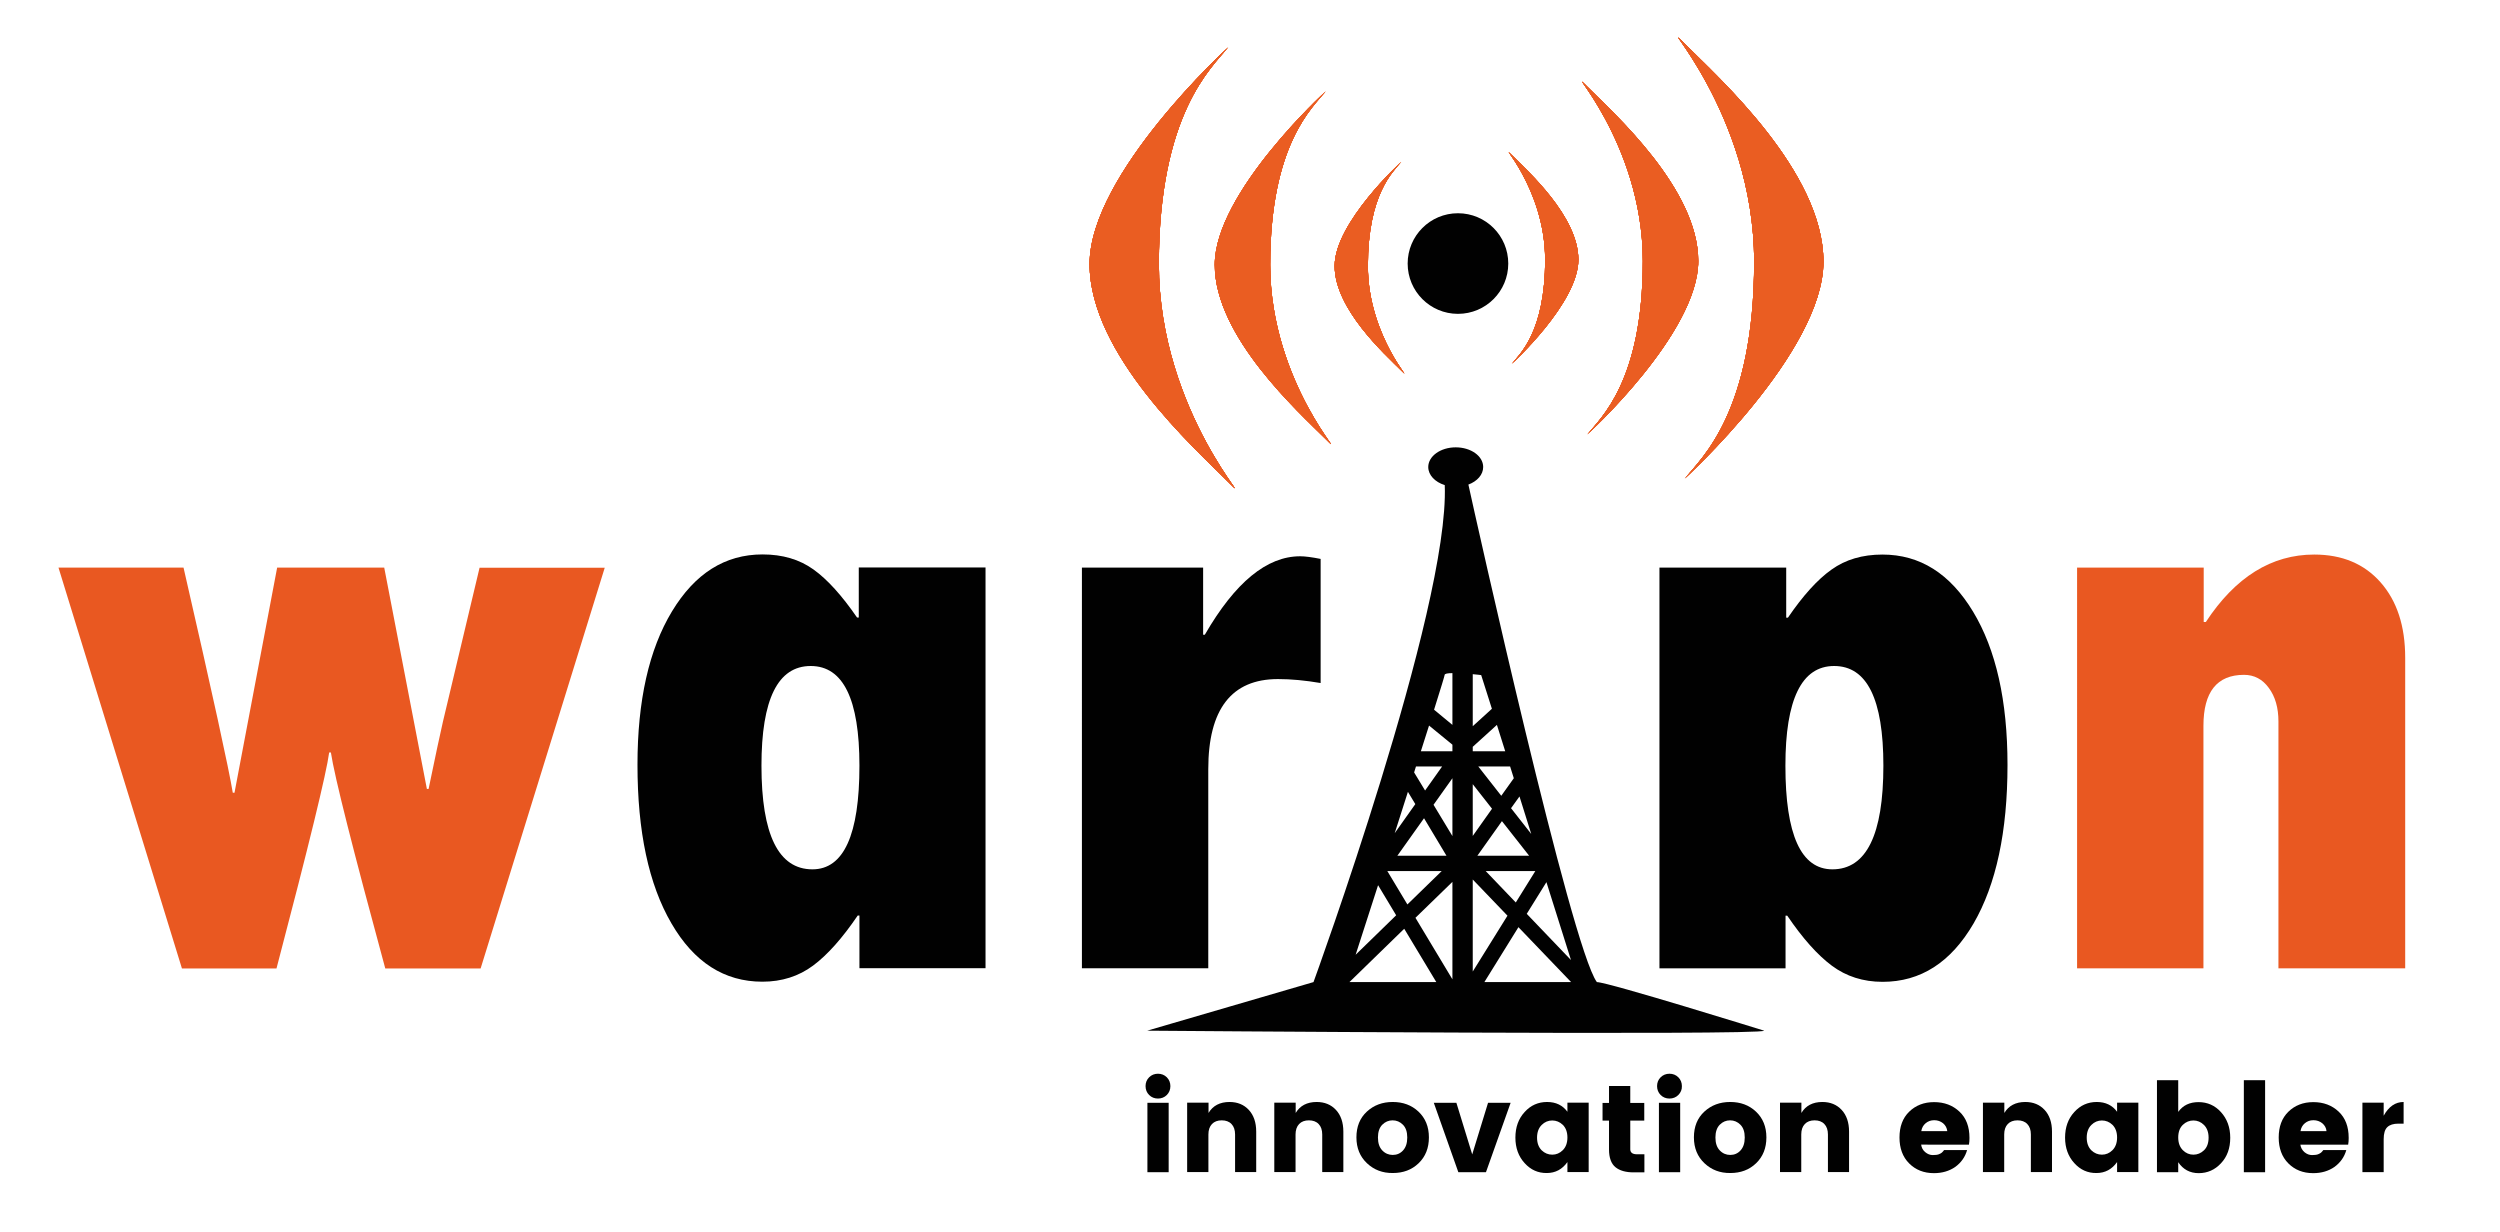 <?xml version="1.0" encoding="utf-8"?>
<!-- Generator: Adobe Illustrator 25.2.1, SVG Export Plug-In . SVG Version: 6.00 Build 0)  -->
<svg version="1.1" id="Livello_1" xmlns="http://www.w3.org/2000/svg" xmlns:xlink="http://www.w3.org/1999/xlink" x="0px" y="0px"
	 viewBox="0 0 1893.4 933.4" style="enable-background:new 0 0 1893.4 933.4;" xml:space="preserve">
<style type="text/css">
	.st0{fill:#E95821;}
	.st1{fill:#010101;}
	.st2{fill:#EA5D22;}
</style>
<g>
	<g>
		<g>
			<path class="st0" d="M44.3,429.9H139c22,95.9,34.4,152.7,37.3,170.5h1.3l32.3-170.5H291l32.3,167.6h1.3
				c5.3-25.5,8.9-42.6,10.9-51.1l27.7-116.4H458l-94,303.5h-72.2c-24.6-90.6-38.4-145.1-41.2-163.6h-1.3
				c-2,15.4-15.3,69.9-39.9,163.6h-71.6L44.3,429.9z"/>
			<path class="st1" d="M650.9,733.3v-39.9h-1.3c-11.7,17.2-22.9,29.8-33.8,37.9c-10.9,8.1-23.7,12.2-38.4,12.2
				c-28.8,0-51.8-14.7-68.9-44.2c-17.2-29.5-25.7-69.5-25.7-120.1c0-48.6,8.7-87.3,26.1-116.1c17.4-28.8,40.2-43.2,68.6-43.2
				c15.2,0,28,3.8,38.6,11.4c10.6,7.6,21.5,19.7,33,36.4h1.3v-37.9h96v303.5H650.9z M650.9,579.9c0-50.4-12.3-75.5-36.9-75.5
				c-24.9,0-37.3,25.2-37.3,75.5c0,52.3,12.9,78.5,38.6,78.5C639,658.4,650.9,632.3,650.9,579.9z"/>
			<path class="st1" d="M911.2,429.9v50.8h1.3c22.9-39.6,46.9-59.4,72.2-59.4c3.7,0,8.9,0.7,15.5,2v94c-11.7-2-22.4-3-32.3-3
				c-35.2,0-52.8,22.8-52.8,68.3v150.7h-95.7V429.9H911.2z"/>
		</g>
		<g>
			<g>
				<path class="st1" d="M1256.8,733.3V429.9h96v37.9h1.3c11.4-16.7,22.4-28.9,33-36.4c10.6-7.6,23.4-11.4,38.6-11.4
					c28.4,0,51.2,14.4,68.6,43.2c17.4,28.8,26.1,67.5,26.1,116.1c0,50.6-8.6,90.6-25.7,120.1c-17.2,29.5-40.1,44.2-68.9,44.2
					c-14.7,0-27.5-4.1-38.4-12.2c-10.9-8.1-22.2-20.8-33.8-37.9h-1.3v39.9H1256.8z M1387.8,658.4c25.7,0,38.6-26.2,38.6-78.5
					c0-50.4-12.4-75.5-37.3-75.5c-24.6,0-36.9,25.2-36.9,75.5C1352.2,632.3,1364,658.4,1387.8,658.4z"/>
			</g>
		</g>
		<g>
			<g>
				<path class="st2" d="M930.2,35.8c0,0-105,95.8-105,164.2c0,68.4,79.8,139.7,105,165c25.2,25.2-52.5-51.1-52.5-165
					C877.7,86.1,917.7,51.2,930.2,35.8z"/>
				<path class="st2" d="M930.2,35.8c0,0-105,95.8-105,164.2c0,68.4,79.8,139.7,105,165c25.2,25.2-52.5-51.1-52.5-165
					C877.7,86.1,917.7,51.2,930.2,35.8z"/>
				<path class="st2" d="M930.2,35.8c0,0-105,95.8-105,164.2c0,68.4,79.8,139.7,105,165c25.2,25.2-52.5-51.1-52.5-165
					C877.7,86.1,917.7,51.2,930.2,35.8z"/>
				<path class="st2" d="M930.2,35.8c0,0-105,95.8-105,164.2c0,68.4,79.8,139.7,105,165c25.2,25.2-52.5-51.1-52.5-165
					C877.7,86.1,917.7,51.2,930.2,35.8z"/>
				<path class="st2" d="M930.2,35.8c0,0-105,95.8-105,164.2c0,68.4,79.8,139.7,105,165c25.2,25.2-52.5-51.1-52.5-165
					C877.7,86.1,917.7,51.2,930.2,35.8z"/>
				<path class="st2" d="M930.2,35.8c0,0-105,95.8-105,164.2c0,68.4,79.8,139.7,105,165c25.2,25.2-52.5-51.1-52.5-165
					C877.7,86.1,917.7,51.2,930.2,35.8z"/>
				<path class="st2" d="M930.2,35.8c0,0-105,95.8-105,164.2c0,68.4,79.8,139.7,105,165c25.2,25.2-52.5-51.1-52.5-165
					C877.7,86.1,917.7,51.2,930.2,35.8z"/>
			</g>
			<g>
				<path class="st2" d="M1004,69.2c0,0-84,76.6-84,131.3c0,54.7,63.8,111.8,84,132c20.2,20.2-42-40.9-42-132S994,81.5,1004,69.2z"
					/>
				<path class="st2" d="M1004,69.2c0,0-84,76.6-84,131.3c0,54.7,63.8,111.8,84,132c20.2,20.2-42-40.9-42-132S994,81.5,1004,69.2z"
					/>
				<path class="st2" d="M1004,69.2c0,0-84,76.6-84,131.3c0,54.7,63.8,111.8,84,132c20.2,20.2-42-40.9-42-132S994,81.5,1004,69.2z"
					/>
				<path class="st2" d="M1004,69.2c0,0-84,76.6-84,131.3c0,54.7,63.8,111.8,84,132c20.2,20.2-42-40.9-42-132S994,81.5,1004,69.2z"
					/>
				<path class="st2" d="M1004,69.2c0,0-84,76.6-84,131.3c0,54.7,63.8,111.8,84,132c20.2,20.2-42-40.9-42-132S994,81.5,1004,69.2z"
					/>
				<path class="st2" d="M1004,69.2c0,0-84,76.6-84,131.3c0,54.7,63.8,111.8,84,132c20.2,20.2-42-40.9-42-132S994,81.5,1004,69.2z"
					/>
				<path class="st2" d="M1004,69.2c0,0-84,76.6-84,131.3c0,54.7,63.8,111.8,84,132c20.2,20.2-42-40.9-42-132S994,81.5,1004,69.2z"
					/>
			</g>
			<g>
				<path class="st2" d="M1061.2,122.6c0,0-50.4,46-50.4,78.8c0,32.8,38.3,67.1,50.4,79.2c12.1,12.1-25.2-24.5-25.2-79.2
					C1036,146.8,1055.2,130,1061.2,122.6z"/>
				<path class="st2" d="M1061.2,122.6c0,0-50.4,46-50.4,78.8c0,32.8,38.3,67.1,50.4,79.2c12.1,12.1-25.2-24.5-25.2-79.2
					C1036,146.8,1055.2,130,1061.2,122.6z"/>
				<path class="st2" d="M1061.2,122.6c0,0-50.4,46-50.4,78.8c0,32.8,38.3,67.1,50.4,79.2c12.1,12.1-25.2-24.5-25.2-79.2
					C1036,146.8,1055.2,130,1061.2,122.6z"/>
				<path class="st2" d="M1061.2,122.6c0,0-50.4,46-50.4,78.8c0,32.8,38.3,67.1,50.4,79.2c12.1,12.1-25.2-24.5-25.2-79.2
					C1036,146.8,1055.2,130,1061.2,122.6z"/>
				<path class="st2" d="M1061.2,122.6c0,0-50.4,46-50.4,78.8c0,32.8,38.3,67.1,50.4,79.2c12.1,12.1-25.2-24.5-25.2-79.2
					C1036,146.8,1055.2,130,1061.2,122.6z"/>
				<path class="st2" d="M1061.2,122.6c0,0-50.4,46-50.4,78.8c0,32.8,38.3,67.1,50.4,79.2c12.1,12.1-25.2-24.5-25.2-79.2
					C1036,146.8,1055.2,130,1061.2,122.6z"/>
				<path class="st2" d="M1061.2,122.6c0,0-50.4,46-50.4,78.8c0,32.8,38.3,67.1,50.4,79.2c12.1,12.1-25.2-24.5-25.2-79.2
					C1036,146.8,1055.2,130,1061.2,122.6z"/>
			</g>
		</g>
		<g>
			<g>
				<path class="st2" d="M1276,362.4c0,0,105-95.8,105-164.2s-79.8-139.7-105-165c-25.2-25.2,52.5,51.1,52.5,165
					C1328.5,312.1,1288.5,347,1276,362.4z"/>
				<path class="st2" d="M1276,362.4c0,0,105-95.8,105-164.2s-79.8-139.7-105-165c-25.2-25.2,52.5,51.1,52.5,165
					C1328.5,312.1,1288.5,347,1276,362.4z"/>
				<path class="st2" d="M1276,362.4c0,0,105-95.8,105-164.2s-79.8-139.7-105-165c-25.2-25.2,52.5,51.1,52.5,165
					C1328.5,312.1,1288.5,347,1276,362.4z"/>
				<path class="st2" d="M1276,362.4c0,0,105-95.8,105-164.2s-79.8-139.7-105-165c-25.2-25.2,52.5,51.1,52.5,165
					C1328.5,312.1,1288.5,347,1276,362.4z"/>
				<path class="st2" d="M1276,362.4c0,0,105-95.8,105-164.2s-79.8-139.7-105-165c-25.2-25.2,52.5,51.1,52.5,165
					C1328.5,312.1,1288.5,347,1276,362.4z"/>
				<path class="st2" d="M1276,362.4c0,0,105-95.8,105-164.2s-79.8-139.7-105-165c-25.2-25.2,52.5,51.1,52.5,165
					C1328.5,312.1,1288.5,347,1276,362.4z"/>
				<path class="st2" d="M1276,362.4c0,0,105-95.8,105-164.2s-79.8-139.7-105-165c-25.2-25.2,52.5,51.1,52.5,165
					C1328.5,312.1,1288.5,347,1276,362.4z"/>
			</g>
			<g>
				<path class="st2" d="M1202.2,329c0,0,84-76.6,84-131.3c0-54.7-63.8-111.8-84-132c-20.2-20.2,42,40.9,42,132
					S1212.2,316.6,1202.2,329z"/>
				<path class="st2" d="M1202.2,329c0,0,84-76.6,84-131.3c0-54.7-63.8-111.8-84-132c-20.2-20.2,42,40.9,42,132
					S1212.2,316.6,1202.2,329z"/>
				<path class="st2" d="M1202.2,329c0,0,84-76.6,84-131.3c0-54.7-63.8-111.8-84-132c-20.2-20.2,42,40.9,42,132
					S1212.2,316.6,1202.2,329z"/>
				<path class="st2" d="M1202.2,329c0,0,84-76.6,84-131.3c0-54.7-63.8-111.8-84-132c-20.2-20.2,42,40.9,42,132
					S1212.2,316.6,1202.2,329z"/>
				<path class="st2" d="M1202.2,329c0,0,84-76.6,84-131.3c0-54.7-63.8-111.8-84-132c-20.2-20.2,42,40.9,42,132
					S1212.2,316.6,1202.2,329z"/>
				<path class="st2" d="M1202.2,329c0,0,84-76.6,84-131.3c0-54.7-63.8-111.8-84-132c-20.2-20.2,42,40.9,42,132
					S1212.2,316.6,1202.2,329z"/>
				<path class="st2" d="M1202.2,329c0,0,84-76.6,84-131.3c0-54.7-63.8-111.8-84-132c-20.2-20.2,42,40.9,42,132
					S1212.2,316.6,1202.2,329z"/>
			</g>
			<g>
				<path class="st2" d="M1145,275.5c0,0,50.4-46,50.4-78.8c0-32.8-38.3-67.1-50.4-79.2c-12.1-12.1,25.2,24.5,25.2,79.2
					C1170.2,251.4,1151,268.1,1145,275.5z"/>
				<path class="st2" d="M1145,275.5c0,0,50.4-46,50.4-78.8c0-32.8-38.3-67.1-50.4-79.2c-12.1-12.1,25.2,24.5,25.2,79.2
					C1170.2,251.4,1151,268.1,1145,275.5z"/>
				<path class="st2" d="M1145,275.5c0,0,50.4-46,50.4-78.8c0-32.8-38.3-67.1-50.4-79.2c-12.1-12.1,25.2,24.5,25.2,79.2
					C1170.2,251.4,1151,268.1,1145,275.5z"/>
				<path class="st2" d="M1145,275.5c0,0,50.4-46,50.4-78.8c0-32.8-38.3-67.1-50.4-79.2c-12.1-12.1,25.2,24.5,25.2,79.2
					C1170.2,251.4,1151,268.1,1145,275.5z"/>
				<path class="st2" d="M1145,275.5c0,0,50.4-46,50.4-78.8c0-32.8-38.3-67.1-50.4-79.2c-12.1-12.1,25.2,24.5,25.2,79.2
					C1170.2,251.4,1151,268.1,1145,275.5z"/>
				<path class="st2" d="M1145,275.5c0,0,50.4-46,50.4-78.8c0-32.8-38.3-67.1-50.4-79.2c-12.1-12.1,25.2,24.5,25.2,79.2
					C1170.2,251.4,1151,268.1,1145,275.5z"/>
				<path class="st2" d="M1145,275.5c0,0,50.4-46,50.4-78.8c0-32.8-38.3-67.1-50.4-79.2c-12.1-12.1,25.2,24.5,25.2,79.2
					C1170.2,251.4,1151,268.1,1145,275.5z"/>
			</g>
		</g>
		<path class="st1" d="M1142.3,199.6c0,21-17,38.1-38.1,38.1s-38.1-17.1-38.1-38.1s17-38.1,38.1-38.1S1142.3,178.6,1142.3,199.6z"/>
		<g>
			<path class="st0" d="M1669,429.9v41.2h1.6c22.4-34.1,49.8-51.1,82.1-51.1c21.1,0,37.9,7,50.3,21.1c12.4,14.1,18.6,33.1,18.6,57.1
				v235.2h-96v-187c0-10.3-2.4-18.8-7.3-25.4c-4.8-6.6-11.1-9.9-18.8-9.9c-20.4,0-30.7,12.9-30.7,38.6v183.7h-95.7V429.9H1669z"/>
		</g>
		<path class="st1" d="M1209.4,743.8c-19.5-26.6-92.2-353.4-97.3-376.8c6.7-2.5,11.2-7.5,11.2-13.3c0-8.3-9.3-14.9-20.8-14.9
			c-11.5,0-20.8,6.7-20.8,14.9c0,6.1,5.1,11.4,12.5,13.7c3.7,93.6-99.4,376.4-99.4,376.4l-126,36.8c0,0,467.3,3.8,467.3,0
			C1336.1,780.6,1217.8,743.8,1209.4,743.8z M1115.4,633.1v-39.2l14.6,18.6L1115.4,633.1z M1137.5,621.9l20.6,26.2h-39.2
			L1137.5,621.9z M1100,633.2l-14.3-23.7l14.3-20.1V633.2z M1095.5,648.1h-37.2l20.2-28.4L1095.5,648.1z M1091.9,659.7l-26,25.3
			l-15.2-25.3H1091.9z M1100,667.9v73.8l-28-46.6L1100,667.9z M1115.4,666.1l26.3,27.4l-26.3,42.3V666.1z M1125.2,659.7h37.6
			l-14.8,23.8L1125.2,659.7z M1144.4,612.1l6.4-8.9l8.9,28.4L1144.4,612.1z M1137,602.7l-17.4-22.2h24.1l2.8,8.9L1137,602.7z
			 M1140,569h-24.6v-3.4l18.3-16.6L1140,569z M1100,569h-23.9c2.2-6.9,4.3-13.5,6.2-19.5L1100,564V569z M1092.2,580.5l-12.9,18.2
			L1071,585c0.5-1.5,1-3,1.4-4.5H1092.2z M1071.9,609l-15.6,22c3.4-10.5,6.7-21,10-31.3L1071.9,609z M1057.4,693.2l-30.7,29.9
			c4.3-13.3,10.3-32,17-52.7L1057.4,693.2z M1063.5,703.4l24.3,40.4H1022L1063.5,703.4z M1150,702.2l39.9,41.6h-65.7L1150,702.2z
			 M1156.3,692.1l14.9-24l18.6,59L1156.3,692.1z M1129.9,536.8l-14.5,13.2v-39.4c3.7,0.3,6.4,0.7,6.4,0.7L1129.9,536.8z M1100,509.8
			V549l-13.9-11.5c4.9-15.6,8-25.7,8-26.3C1094.1,510.2,1096.5,509.8,1100,509.8z"/>
	</g>
	<g>
		<g>
			<path class="st1" d="M883.7,829.3c-1.8,1.8-4.1,2.7-6.7,2.7c-2.6,0-4.9-0.9-6.7-2.7c-1.8-1.8-2.7-4.1-2.7-6.7
				c0-2.7,0.9-4.9,2.7-6.7c1.8-1.8,4.1-2.7,6.7-2.7c2.6,0,4.9,0.9,6.7,2.7c1.8,1.8,2.7,4.1,2.7,6.7
				C886.4,825.2,885.5,827.5,883.7,829.3z M869,887.8v-52.6h16.1v52.6H869z"/>
			<path class="st1" d="M915.3,835.2v7.7c3.3-5.5,8.6-8.3,15.9-8.3c6,0,10.9,2,14.6,6c3.7,4,5.6,9.5,5.6,16.4v30.7h-16v-28.5
				c0-3.4-0.9-6-2.7-7.9c-1.8-1.9-4.3-2.8-7.4-2.8c-3.1,0-5.6,0.9-7.4,2.8c-1.8,1.9-2.7,4.5-2.7,7.9v28.5h-16.1v-52.6H915.3z"/>
			<path class="st1" d="M981.3,835.2v7.7c3.3-5.5,8.6-8.3,15.9-8.3c6,0,10.9,2,14.6,6c3.7,4,5.6,9.5,5.6,16.4v30.7h-16v-28.5
				c0-3.4-0.9-6-2.7-7.9c-1.8-1.9-4.3-2.8-7.4-2.8c-3.1,0-5.6,0.9-7.4,2.8c-1.8,1.9-2.7,4.5-2.7,7.9v28.5h-16.1v-52.6H981.3z"/>
			<path class="st1" d="M1035.3,881c-5.3-5-8-11.5-8-19.6c0-8.1,2.6-14.6,7.9-19.5c5.3-4.9,11.8-7.3,19.6-7.3s14.3,2.4,19.5,7.3
				c5.2,4.9,7.9,11.4,7.9,19.5c0,8.1-2.6,14.6-7.8,19.6c-5.2,5-11.7,7.4-19.5,7.4C1047.1,888.5,1040.6,886,1035.3,881z
				 M1062.6,871.3c2.1-2.3,3.2-5.5,3.2-9.8c0-4.3-1.1-7.5-3.3-9.7c-2.2-2.2-4.8-3.3-7.8-3.3c-3,0-5.6,1.1-7.8,3.3
				c-2.2,2.2-3.3,5.5-3.3,9.7c0,4.3,1.1,7.5,3.3,9.8c2.2,2.3,4.9,3.4,7.9,3.4C1057.9,874.7,1060.5,873.6,1062.6,871.3z"/>
			<path class="st1" d="M1085.9,835.2h17.1l12,39.1l12-39.1h17.1l-18.7,52.6h-20.9L1085.9,835.2z"/>
			<path class="st1" d="M1154.7,880.9c-4.6-5-7-11.5-7-19.3c0-7.8,2.3-14.3,7-19.4c4.6-5.1,10.3-7.6,17-7.6c6.7,0,11.8,2.5,15.4,7.4
				v-6.9h16.1v52.6h-16.1v-7.6c-3.9,5.5-9.1,8.3-15.6,8.3C1164.9,888.5,1159.3,886,1154.7,880.9z M1183.6,871.1
				c2.3-2.3,3.5-5.5,3.5-9.6c0-4.1-1.2-7.3-3.5-9.6c-2.3-2.2-5-3.3-8-3.3c-3,0-5.7,1.1-8,3.4c-2.3,2.3-3.5,5.5-3.5,9.6
				c0,4.1,1.2,7.3,3.5,9.6c2.3,2.2,5,3.3,8,3.3C1178.6,874.5,1181.3,873.4,1183.6,871.1z"/>
			<path class="st1" d="M1239.7,874.2h5.7v13.7h-8.2c-5.9,0-10.5-1.3-13.7-3.9c-3.2-2.6-4.9-7.1-4.9-13.4v-21.9h-4.9v-13.4h4.9
				v-12.8h16.1v12.8h10.6v13.4h-10.6v21.9C1234.8,872.9,1236.4,874.2,1239.7,874.2z"/>
			<path class="st1" d="M1271.1,829.3c-1.8,1.8-4.1,2.7-6.7,2.7c-2.6,0-4.9-0.9-6.7-2.7c-1.8-1.8-2.7-4.1-2.7-6.7
				c0-2.7,0.9-4.9,2.7-6.7c1.8-1.8,4.1-2.7,6.7-2.7c2.6,0,4.9,0.9,6.7,2.7c1.8,1.8,2.7,4.1,2.7,6.7
				C1273.9,825.2,1272.9,827.5,1271.1,829.3z M1256.4,887.8v-52.6h16.1v52.6H1256.4z"/>
			<path class="st1" d="M1290.9,881c-5.3-5-8-11.5-8-19.6c0-8.1,2.6-14.6,7.9-19.5c5.3-4.9,11.8-7.3,19.6-7.3s14.3,2.4,19.5,7.3
				c5.2,4.9,7.9,11.4,7.9,19.5c0,8.1-2.6,14.6-7.8,19.6c-5.2,5-11.7,7.4-19.5,7.4C1302.7,888.5,1296.2,886,1290.9,881z
				 M1318.2,871.3c2.1-2.3,3.2-5.5,3.2-9.8c0-4.3-1.1-7.5-3.3-9.7c-2.2-2.2-4.8-3.3-7.8-3.3c-3,0-5.6,1.1-7.8,3.3
				c-2.2,2.2-3.3,5.5-3.3,9.7c0,4.3,1.1,7.5,3.3,9.8c2.2,2.3,4.9,3.4,7.9,3.4C1313.5,874.7,1316.1,873.6,1318.2,871.3z"/>
			<path class="st1" d="M1364.3,835.2v7.7c3.3-5.5,8.6-8.3,15.9-8.3c6,0,10.9,2,14.6,6c3.7,4,5.6,9.5,5.6,16.4v30.7h-16v-28.5
				c0-3.4-0.9-6-2.7-7.9c-1.8-1.9-4.3-2.8-7.4-2.8c-3.1,0-5.6,0.9-7.4,2.8c-1.8,1.9-2.7,4.5-2.7,7.9v28.5h-16.1v-52.6H1364.3z"/>
			<path class="st1" d="M1464.7,888.5c-7.7,0-13.9-2.5-18.8-7.4c-4.9-4.9-7.3-11.5-7.3-19.6c0-8.2,2.4-14.7,7.3-19.5
				c4.9-4.8,11.2-7.3,18.9-7.3c7.7,0,14.1,2.4,19.2,7.2c5.1,4.8,7.6,11.4,7.6,19.9c0,1.8-0.1,3.5-0.4,5.1H1455
				c0.3,2.3,1.3,4.2,3.1,5.7c1.8,1.5,3.7,2.2,5.7,2.2c2,0,3.6-0.2,4.6-0.6c1-0.4,1.7-0.8,2.2-1.2c0.5-0.4,1.1-1.1,1.8-2h17.4
				c-1.5,5.3-4.5,9.5-9,12.8C1476.3,886.9,1470.9,888.5,1464.7,888.5z M1471.6,850.7c-1.9-1.5-4.1-2.3-6.7-2.3
				c-2.6,0-4.7,0.8-6.5,2.3c-1.8,1.5-2.9,3.5-3.3,6h19.7C1474.5,854.3,1473.5,852.3,1471.6,850.7z"/>
			<path class="st1" d="M1518,835.2v7.7c3.3-5.5,8.6-8.3,15.9-8.3c6,0,10.9,2,14.6,6c3.7,4,5.6,9.5,5.6,16.4v30.7h-16v-28.5
				c0-3.4-0.9-6-2.7-7.9c-1.8-1.9-4.3-2.8-7.4-2.8c-3.1,0-5.6,0.9-7.4,2.8c-1.8,1.9-2.7,4.5-2.7,7.9v28.5h-16.1v-52.6H1518z"/>
			<path class="st1" d="M1571,880.9c-4.6-5-7-11.5-7-19.3c0-7.8,2.3-14.3,7-19.4c4.6-5.1,10.3-7.6,17-7.6c6.7,0,11.8,2.5,15.4,7.4
				v-6.9h16.1v52.6h-16.1v-7.6c-3.9,5.5-9.1,8.3-15.6,8.3C1581.2,888.5,1575.6,886,1571,880.9z M1599.9,871.1
				c2.3-2.3,3.5-5.5,3.5-9.6c0-4.1-1.2-7.3-3.5-9.6c-2.3-2.2-5-3.3-8-3.3c-3,0-5.7,1.1-8,3.4c-2.3,2.3-3.5,5.5-3.5,9.6
				c0,4.1,1.2,7.3,3.5,9.6c2.3,2.2,5,3.3,8,3.3C1594.9,874.5,1597.6,873.4,1599.9,871.1z"/>
			<path class="st1" d="M1649.7,842.1c3.6-5,8.7-7.4,15.4-7.4c6.7,0,12.4,2.5,17,7.6c4.6,5.1,7,11.5,7,19.4c0,7.9-2.3,14.3-7,19.3
				c-4.6,5-10.3,7.5-16.9,7.5c-6.6,0-11.8-2.8-15.5-8.3v7.6h-16.1v-69.7h16.1V842.1z M1669.2,871.2c2.3-2.2,3.5-5.4,3.5-9.6
				c0-4.1-1.2-7.3-3.5-9.6c-2.3-2.3-5-3.4-8-3.4s-5.7,1.1-8,3.3c-2.3,2.2-3.5,5.4-3.5,9.6c0,4.1,1.2,7.3,3.5,9.6
				c2.3,2.3,5,3.4,8,3.4S1666.9,873.4,1669.2,871.2z"/>
			<path class="st1" d="M1699.4,887.8v-69.7h16.1v69.7H1699.4z"/>
			<path class="st1" d="M1751.9,888.5c-7.7,0-13.9-2.5-18.8-7.4c-4.9-4.9-7.3-11.5-7.3-19.6c0-8.2,2.4-14.7,7.3-19.5
				c4.9-4.8,11.2-7.3,18.9-7.3c7.7,0,14.1,2.4,19.2,7.2c5.1,4.8,7.6,11.4,7.6,19.9c0,1.8-0.1,3.5-0.4,5.1h-36.2
				c0.3,2.3,1.4,4.2,3.1,5.7c1.8,1.5,3.7,2.2,5.7,2.2c2,0,3.6-0.2,4.6-0.6c1-0.4,1.7-0.8,2.2-1.2c0.5-0.4,1.1-1.1,1.8-2h17.4
				c-1.5,5.3-4.5,9.5-9,12.8C1763.5,886.9,1758.2,888.5,1751.9,888.5z M1758.8,850.7c-1.9-1.5-4.1-2.3-6.7-2.3
				c-2.6,0-4.7,0.8-6.5,2.3c-1.8,1.5-2.9,3.5-3.3,6h19.7C1761.8,854.3,1760.7,852.3,1758.8,850.7z"/>
			<path class="st1" d="M1805.3,835.2v9.8c3.8-6.9,8.8-10.4,15.1-10.4v16.4h-4c-3.7,0-6.5,0.9-8.3,2.6c-1.9,1.8-2.8,4.8-2.8,9.2
				v24.9h-16.1v-52.6H1805.3z"/>
		</g>
	</g>
</g>
</svg>
